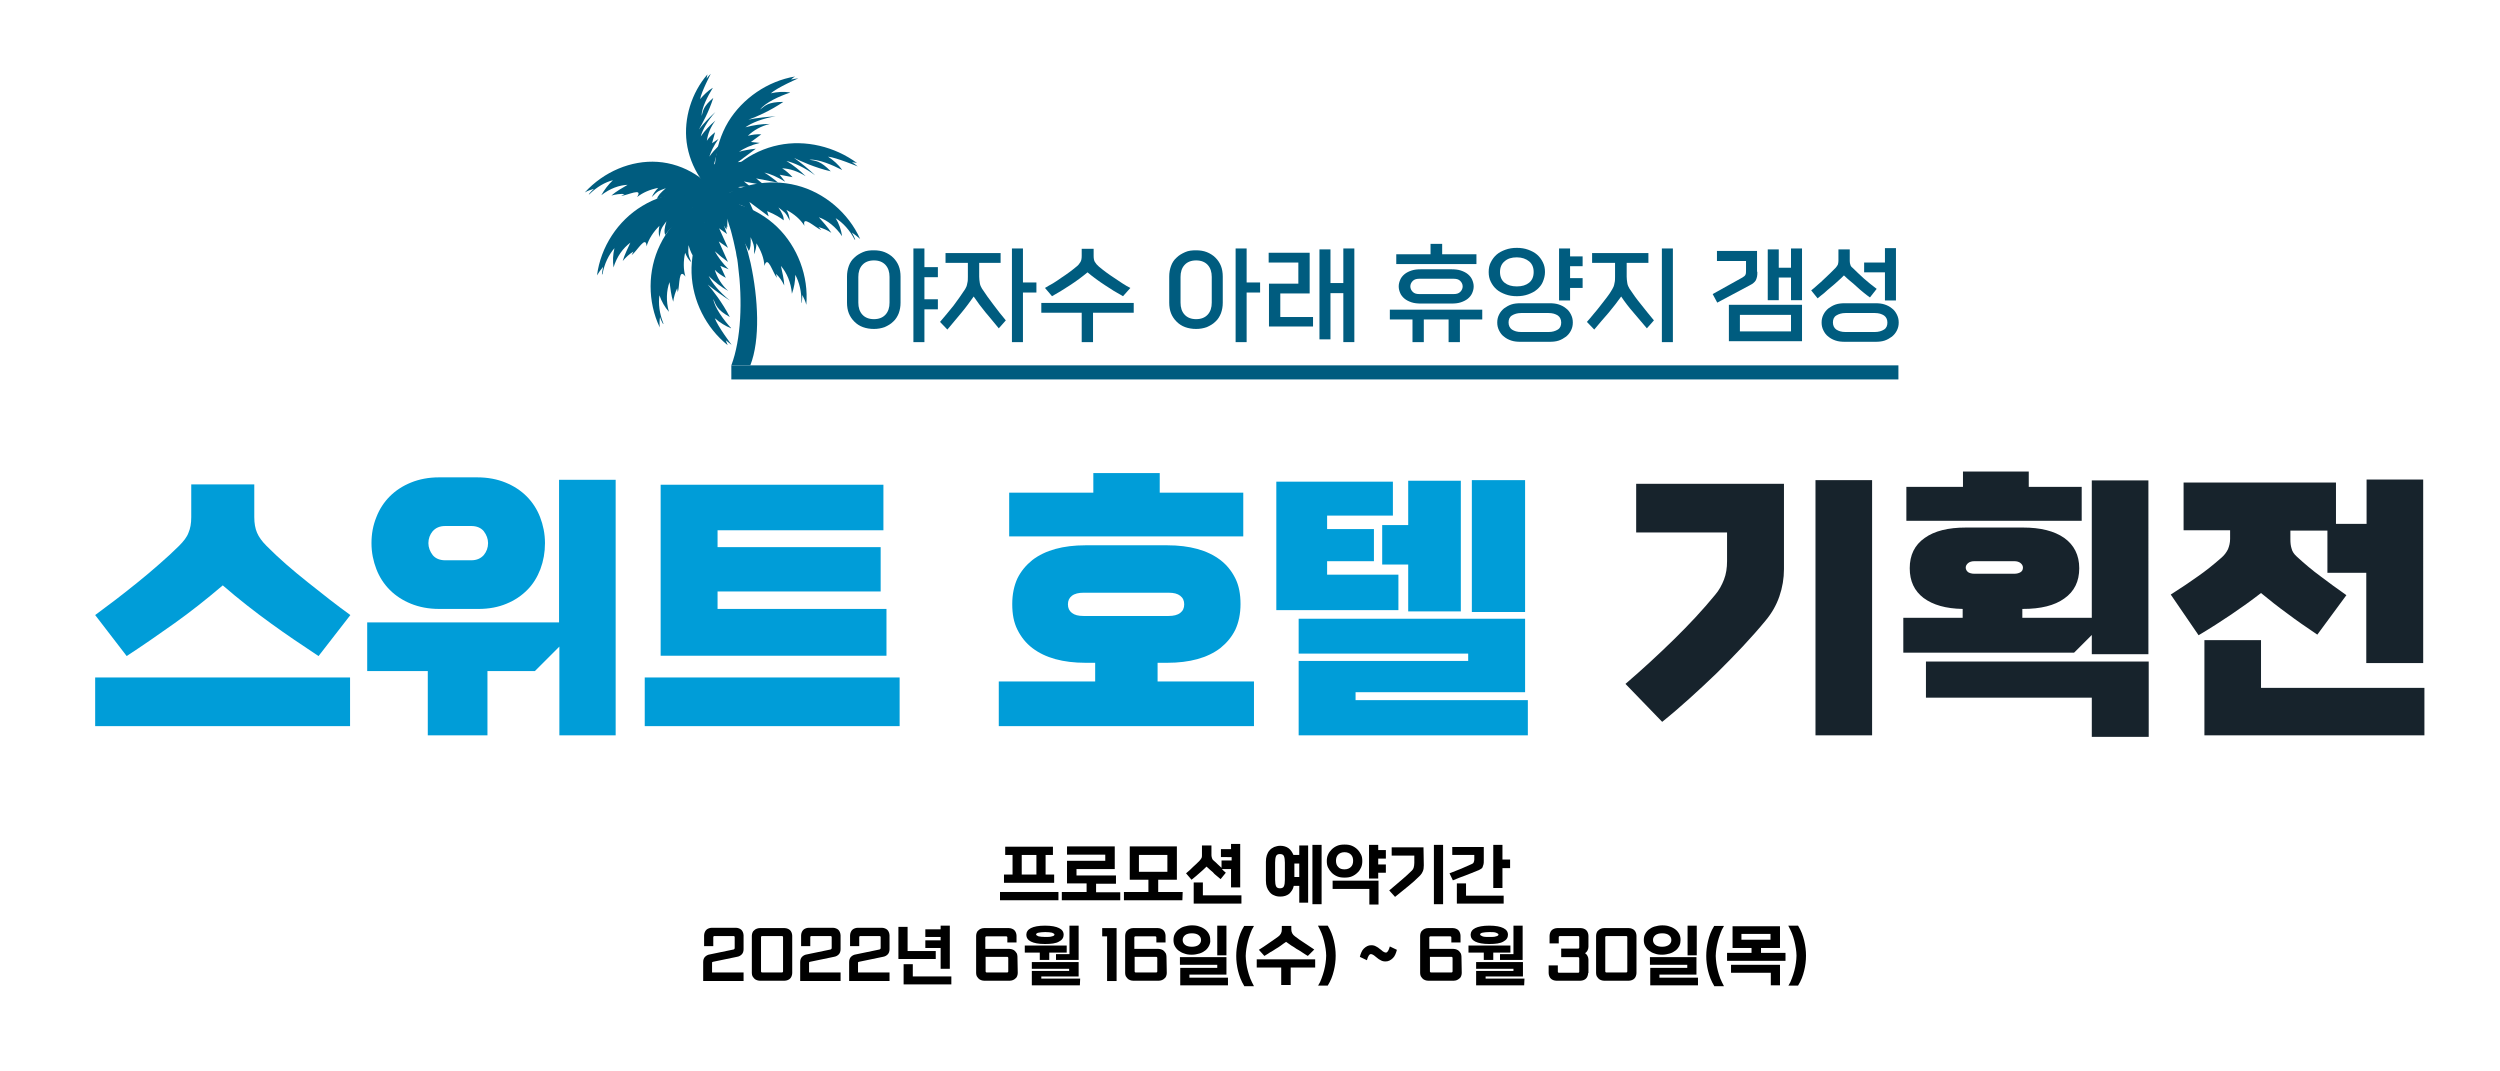 <?xml version="1.0" encoding="utf-8" standalone="no"?><svg xmlns="http://www.w3.org/2000/svg" xmlns:xlink="http://www.w3.org/1999/xlink" id="레이어_1" style="" version="1.1" viewBox="0 0 817 350" x="0px" xml:space="preserve" y="0px">
<style type="text/css">
	.st0{fill:#005C7F;}
	.st1{fill:#009DD8;}
	.st2{fill:#17232C;}
</style>
<g>
	<path d="M345.9,294.2h-19.1v-2.7h19.1V294.2z M344.6,288.5h-16.5v-2.7h2.8v-6.4h-2.4v-2.7h15.6v2.7h-2.4v6.4h2.8v2.7H344.6z    M338.7,285.8v-6.4h-4.8v6.4H338.7z"/>
	<path d="M366.1,294.2H347v-2.7h8.1v-2.8h-6.4v-7.4h12.5v-2h-12.5v-2.7h15.6v7.4h-12.5v2.1h12.9v2.7h-6.5v2.8h7.9V294.2z"/>
	<path d="M386.4,294.2h-19.1v-2.7h8v-4h-6.1v-10.9h15.4v10.9h-6.1v4h8L386.4,294.2L386.4,294.2z M381.5,284.9v-5.5h-9.3v5.5H381.5z"/>
	<path d="M405.3,290h-3v-6h-3c0.2,0.2,0.4,0.4,0.6,0.6s0.5,0.4,0.7,0.6l-1.7,2.1c-0.4-0.4-0.9-0.7-1.2-1s-0.8-0.6-1.1-1   s-0.7-0.6-1.1-1s-0.8-0.7-1.2-1.1c-0.8,0.8-1.6,1.5-2.4,2.2s-1.6,1.4-2.5,2.1l-1.8-2.1c0.9-0.7,1.6-1.4,2.3-2.1   c0.7-0.6,1.4-1.3,2.1-2c0.2-0.2,0.4-0.5,0.6-0.8s0.2-0.7,0.2-1v-3.2h3.1v3.2c0,0.3,0.1,0.7,0.2,1s0.3,0.6,0.6,0.8   c0.5,0.4,0.9,0.8,1.3,1.2c0.4,0.4,0.8,0.7,1.2,1.1v-2.4h3.3v-1.1H399v-2.6h3.3v-1.7h3V290z M405.7,295.3h-15.6v-6.9h3v4.2h12.6   V295.3z"/>
	<path d="M427.5,295h-2.9v-5.5h-1.8c-0.2,1.1-0.8,1.9-1.5,2.6c-0.8,0.6-1.7,0.9-2.9,0.9c-0.7,0-1.4-0.1-2-0.4   c-0.6-0.2-1.1-0.6-1.5-1.1s-0.7-1-0.9-1.6c-0.2-0.6-0.3-1.3-0.3-2.1v-6.2c0-0.8,0.1-1.5,0.3-2.1c0.2-0.6,0.5-1.2,0.9-1.6   c0.4-0.5,0.9-0.8,1.5-1.1c0.6-0.2,1.2-0.4,2-0.4c1.1,0,2,0.3,2.7,0.8s1.2,1.3,1.6,2.2h1.9v-3.1h2.9L427.5,295L427.5,295z    M416.7,287.5c0,0.9,0.1,1.6,0.3,2.1c0.2,0.5,0.7,0.7,1.3,0.7s1.1-0.2,1.3-0.7c0.2-0.5,0.3-1.2,0.3-2.1v-5.6c0-0.9-0.1-1.6-0.3-2.1   c-0.2-0.5-0.7-0.7-1.3-0.7s-1.1,0.2-1.3,0.7c-0.2,0.5-0.3,1.2-0.3,2.1V287.5z M424.6,286.6v-4.4H423v4.4H424.6z M431.9,295.5h-3   v-19.4h3V295.5z"/>
	<path d="M444.8,283.5c-0.3,0.6-0.6,1.2-1.2,1.7c-0.5,0.5-1.1,0.9-1.8,1.2c-0.7,0.3-1.5,0.4-2.4,0.4s-1.7-0.1-2.4-0.4   s-1.3-0.7-1.8-1.2s-0.9-1.1-1.2-1.7s-0.4-1.3-0.4-2.1s0.1-1.4,0.4-2.1s0.7-1.2,1.2-1.7s1.1-0.9,1.8-1.2s1.5-0.4,2.4-0.4   s1.7,0.1,2.4,0.4c0.7,0.3,1.3,0.7,1.8,1.2s0.9,1.1,1.2,1.7s0.4,1.3,0.4,2.1S445.1,282.8,444.8,283.5z M450.5,295.6h-3v-5.1h-12   v-2.7h15V295.6z M439.4,284.1c0.9,0,1.6-0.3,2.1-0.8s0.7-1.2,0.7-2s-0.2-1.5-0.7-2s-1.2-0.8-2.1-0.8s-1.6,0.3-2.1,0.8   s-0.7,1.2-0.7,2s0.2,1.5,0.7,2C437.8,283.9,438.5,284.1,439.4,284.1z M452.9,285.2h-2.5v1.9h-3v-11h3v1.7h2.5v2.8h-2.5v1.9h2.5   V285.2z"/>
	<path d="M465.3,282.8c0,0.8-0.1,1.4-0.3,1.9c-0.2,0.5-0.5,1-0.9,1.4c-1.3,1.3-2.6,2.5-4,3.6s-2.8,2.3-4.2,3.4L454,291   c1.4-1.2,2.7-2.3,4-3.4s2.4-2.1,3.4-3.1c0.3-0.3,0.5-0.6,0.6-1s0.2-0.9,0.2-1.5v-2.4h-7.4v-2.7h10.4L465.3,282.8L465.3,282.8z    M471.6,295.5h-3v-19.4h3V295.5z"/>
	<path d="M484.9,281.3c0,0.5,0,0.9-0.1,1.2c-0.1,0.3-0.2,0.6-0.3,0.9s-0.4,0.5-0.6,0.6s-0.6,0.4-1,0.5c-1.3,0.5-2.6,1.1-4,1.6   s-2.7,1-4.1,1.6l-1.1-2.3c1.3-0.5,2.6-1,3.8-1.5c1.2-0.5,2.3-1,3.4-1.5c0.3-0.1,0.6-0.3,0.7-0.6s0.2-0.5,0.2-0.9v-1.5h-7.2v-2.6   h10.3L484.9,281.3L484.9,281.3z M491.4,295.3h-15.3v-6.6h3v4h12.3V295.3z M491,290.2h-3v-14.1h3v4.8h2.5v2.8H491V290.2z"/>
	<path d="M243.1,320.6h-13.3v-6.2c0-0.7,0.2-1.3,0.6-1.7s0.9-0.7,1.6-0.8l7.7-1.6c0.1,0,0.2-0.1,0.3-0.2s0.1-0.2,0.1-0.3v-3.5   c0-0.1,0-0.2-0.1-0.3c-0.1-0.1-0.2-0.1-0.3-0.1h-6.2c-0.1,0-0.2,0-0.3,0.1s-0.1,0.2-0.1,0.3v2.9h-3v-3.5c0-0.4,0.1-0.7,0.2-1   c0.1-0.3,0.3-0.6,0.5-0.8s0.5-0.4,0.8-0.5s0.6-0.2,1-0.2h7.9c0.4,0,0.7,0.1,1,0.2s0.6,0.3,0.8,0.5s0.4,0.5,0.5,0.8s0.2,0.6,0.2,1   v4.5c0,0.7-0.2,1.3-0.6,1.7s-0.9,0.7-1.6,0.8l-7.7,1.6c-0.1,0-0.2,0.1-0.3,0.1s-0.1,0.1-0.1,0.3v3.1H243v2.8H243.1z"/>
	<path d="M258.9,318c0,0.4-0.1,0.7-0.2,1s-0.3,0.6-0.5,0.8c-0.2,0.2-0.5,0.4-0.8,0.5s-0.6,0.2-1,0.2h-8.1c-0.4,0-0.7-0.1-1-0.2   s-0.6-0.3-0.8-0.5s-0.4-0.5-0.6-0.8c-0.1-0.3-0.2-0.6-0.2-1v-12.2c0-0.4,0.1-0.7,0.2-1c0.1-0.3,0.3-0.6,0.6-0.8   c0.2-0.2,0.5-0.4,0.8-0.5s0.6-0.2,1-0.2h8.1c0.4,0,0.7,0.1,1,0.2s0.6,0.3,0.8,0.5c0.2,0.2,0.4,0.5,0.5,0.8s0.2,0.6,0.2,1V318z    M255.5,317.8c0.1,0,0.2,0,0.3-0.1s0.1-0.2,0.1-0.3v-11.1c0-0.1,0-0.2-0.1-0.3c-0.1-0.1-0.2-0.1-0.3-0.1h-6.4c-0.1,0-0.2,0-0.3,0.1   s-0.1,0.2-0.1,0.3v11.1c0,0.1,0,0.2,0.1,0.3c0.1,0.1,0.2,0.1,0.3,0.1H255.5z"/>
	<path d="M274.8,320.6h-13.3v-6.2c0-0.7,0.2-1.3,0.6-1.7s0.9-0.7,1.6-0.8l7.7-1.6c0.1,0,0.2-0.1,0.3-0.2c0.1-0.1,0.1-0.2,0.1-0.3   v-3.5c0-0.1,0-0.2-0.1-0.3c-0.1-0.1-0.2-0.1-0.3-0.1h-6.2c-0.1,0-0.2,0-0.3,0.1c-0.1,0.1-0.1,0.2-0.1,0.3v2.9h-3v-3.5   c0-0.4,0.1-0.7,0.2-1s0.3-0.6,0.5-0.8s0.5-0.4,0.8-0.5s0.6-0.2,1-0.2h7.9c0.4,0,0.7,0.1,1,0.2s0.6,0.3,0.8,0.5   c0.2,0.2,0.4,0.5,0.5,0.8s0.2,0.6,0.2,1v4.5c0,0.7-0.2,1.3-0.6,1.7s-0.9,0.7-1.6,0.8l-7.7,1.6c-0.1,0-0.2,0.1-0.3,0.1   s-0.1,0.1-0.1,0.3v3.1h10.3v2.8H274.8z"/>
	<path d="M290.8,320.6h-13.3v-6.2c0-0.7,0.2-1.3,0.6-1.7s0.9-0.7,1.6-0.8l7.7-1.6c0.1,0,0.2-0.1,0.3-0.2c0.1-0.1,0.1-0.2,0.1-0.3   v-3.5c0-0.1,0-0.2-0.1-0.3c-0.1-0.1-0.2-0.1-0.3-0.1h-6.2c-0.1,0-0.2,0-0.3,0.1c-0.1,0.1-0.1,0.2-0.1,0.3v2.9h-3v-3.5   c0-0.4,0.1-0.7,0.2-1s0.3-0.6,0.5-0.8s0.5-0.4,0.8-0.5s0.6-0.2,1-0.2h7.9c0.4,0,0.7,0.1,1,0.2s0.6,0.3,0.8,0.5   c0.2,0.2,0.4,0.5,0.5,0.8s0.2,0.6,0.2,1v4.5c0,0.7-0.2,1.3-0.6,1.7s-0.9,0.7-1.6,0.8l-7.7,1.6c-0.1,0-0.2,0.1-0.3,0.1   s-0.1,0.1-0.1,0.3v3.1h10.3v2.8H290.8z"/>
	<path d="M305.8,313.4h-12.2v-10.5h3v7.9h9.2V313.4z M310.9,321.7h-15.6v-6.6h3v4h12.6V321.7z M310.4,316.6h-3v-6.8h-5v-2.5h5v-1.1   h-5v-2.5h5v-1.2h3V316.6z"/>
	<path d="M332.6,318c0,0.4-0.1,0.7-0.2,1s-0.3,0.6-0.6,0.8c-0.2,0.2-0.5,0.4-0.8,0.5s-0.6,0.2-1,0.2h-8.4c-0.4,0-0.7-0.1-1-0.2   s-0.6-0.3-0.8-0.5c-0.2-0.2-0.4-0.5-0.6-0.8c-0.1-0.3-0.2-0.6-0.2-1v-12.2c0-0.4,0.1-0.7,0.2-1s0.3-0.6,0.6-0.8   c0.2-0.2,0.5-0.4,0.8-0.5s0.6-0.2,1-0.2h8.1c0.4,0,0.7,0.1,1,0.2s0.6,0.3,0.8,0.5c0.2,0.2,0.4,0.5,0.5,0.8s0.2,0.6,0.2,1v2.2h-3   v-1.6c0-0.1,0-0.2-0.1-0.3c-0.1-0.1-0.2-0.1-0.3-0.1h-6.4c-0.1,0-0.2,0-0.3,0.1s-0.1,0.2-0.1,0.3v3.7h7.9c0.4,0,0.7,0.1,1,0.2   s0.6,0.3,0.8,0.5c0.2,0.2,0.4,0.5,0.6,0.8c0.1,0.3,0.2,0.6,0.2,1L332.6,318L332.6,318z M329.1,317.8c0.1,0,0.2,0,0.3-0.1   c0.1-0.1,0.1-0.2,0.1-0.3v-4.3c0-0.1,0-0.2-0.1-0.3c-0.1-0.1-0.2-0.1-0.3-0.1h-7v4.7c0,0.1,0,0.2,0.1,0.3c0.1,0.1,0.2,0.1,0.3,0.1   L329.1,317.8L329.1,317.8z"/>
	<path d="M348.5,311.3h-5.6v2.4h-3.1v-2.4h-4.9V309h13.7v2.3H348.5z M347.6,305.5c0,0.9-0.5,1.7-1.5,2.2c-1,0.6-2.5,0.8-4.6,0.8   s-3.6-0.3-4.6-0.8s-1.5-1.3-1.5-2.2c0-0.9,0.5-1.7,1.5-2.2s2.5-0.8,4.6-0.8s3.6,0.3,4.6,0.8S347.6,304.5,347.6,305.5z M352.9,322   h-15.7v-4.7h12.2v-0.7h-12.2v-2.2h15.3v4.7h-12.2v0.7H353L352.9,322L352.9,322z M343.8,306c0.5-0.1,0.8-0.3,0.8-0.6   c0-0.2-0.3-0.4-0.8-0.6c-0.5-0.1-1.3-0.2-2.2-0.2c-0.9,0-1.7,0.1-2.2,0.2s-0.8,0.3-0.8,0.6c0,0.2,0.3,0.4,0.8,0.6   c0.5,0.1,1.3,0.2,2.2,0.2S343.2,306.2,343.8,306z M352.5,313.7h-7.4v-1.9h4.4v-9.3h3V313.7z"/>
	<path d="M364.8,320.6h-3V306h-1.6v-2.7h4.7v17.3H364.8z"/>
	<path d="M381.3,318c0,0.4-0.1,0.7-0.2,1s-0.3,0.6-0.6,0.8c-0.2,0.2-0.5,0.4-0.8,0.5s-0.6,0.2-1,0.2h-8.4c-0.4,0-0.7-0.1-1-0.2   s-0.6-0.3-0.8-0.5c-0.2-0.2-0.4-0.5-0.6-0.8c-0.1-0.3-0.2-0.6-0.2-1v-12.2c0-0.4,0.1-0.7,0.2-1s0.3-0.6,0.6-0.8   c0.2-0.2,0.5-0.4,0.8-0.5s0.6-0.2,1-0.2h8.1c0.4,0,0.7,0.1,1,0.2s0.6,0.3,0.8,0.5c0.2,0.2,0.4,0.5,0.5,0.8s0.2,0.6,0.2,1v2.2h-3   v-1.6c0-0.1,0-0.2-0.1-0.3c-0.1-0.1-0.2-0.1-0.3-0.1h-6.4c-0.1,0-0.2,0-0.3,0.1s-0.1,0.2-0.1,0.3v3.7h7.9c0.4,0,0.7,0.1,1,0.2   s0.6,0.3,0.8,0.5c0.2,0.2,0.4,0.5,0.6,0.8c0.1,0.3,0.2,0.6,0.2,1L381.3,318L381.3,318z M377.8,317.8c0.1,0,0.2,0,0.3-0.1   c0.1-0.1,0.1-0.2,0.1-0.3v-4.3c0-0.1,0-0.2-0.1-0.3c-0.1-0.1-0.2-0.1-0.3-0.1h-7v4.7c0,0.1,0,0.2,0.1,0.3c0.1,0.1,0.2,0.1,0.3,0.1   L377.8,317.8L377.8,317.8z"/>
	<path d="M395.1,309.1c-0.3,0.6-0.7,1.1-1.2,1.5s-1.2,0.8-1.9,1c-0.7,0.2-1.6,0.4-2.5,0.4s-1.8-0.1-2.5-0.4c-0.7-0.2-1.4-0.6-1.9-1   s-0.9-0.9-1.2-1.5c-0.3-0.6-0.4-1.2-0.4-1.9c0-0.7,0.1-1.3,0.4-1.9s0.7-1.1,1.2-1.5s1.2-0.8,1.9-1s1.6-0.4,2.5-0.4s1.8,0.1,2.5,0.4   c0.7,0.2,1.4,0.6,1.9,1s0.9,0.9,1.2,1.5c0.3,0.6,0.4,1.2,0.4,1.9C395.6,307.8,395.4,308.5,395.1,309.1z M401.3,322h-15.6v-5.7h12.1   v-1h-12.2v-2.5h15.2v5.7h-12.1v1h12.6V322z M391.7,308.8c0.5-0.4,0.8-0.9,0.8-1.6s-0.3-1.2-0.8-1.6s-1.3-0.6-2.2-0.6   s-1.7,0.2-2.2,0.6s-0.8,0.9-0.8,1.6s0.3,1.2,0.8,1.6s1.3,0.6,2.2,0.6S391.2,309.2,391.7,308.8z M400.8,312.2h-3v-9.7h3V312.2z"/>
	<path d="M406.6,322.2c-1-1.6-1.6-3.3-2-4.9c-0.4-1.7-0.6-3.3-0.6-4.9s0.2-3.2,0.6-4.9c0.4-1.7,1-3.3,2-4.9h3.2   c-0.5,0.8-0.9,1.6-1.2,2.5c-0.3,0.8-0.6,1.7-0.8,2.5c-0.2,0.8-0.4,1.7-0.5,2.5s-0.2,1.6-0.2,2.3s0.1,1.5,0.2,2.4s0.3,1.7,0.5,2.5   s0.5,1.7,0.8,2.5s0.8,1.7,1.2,2.5h-3.2V322.2z"/>
	<path d="M429.8,316.2h-8v5.7h-3.1v-5.7h-8v-2.7h19.1V316.2z M427.4,312.4c-0.7-0.4-1.3-0.8-1.9-1.2c-0.6-0.4-1.2-0.8-1.8-1.1   c-0.6-0.4-1.1-0.8-1.7-1.1c-0.6-0.4-1.1-0.8-1.7-1.2c-0.6,0.4-1.2,0.8-1.7,1.2c-0.6,0.4-1.1,0.8-1.7,1.1c-0.6,0.4-1.2,0.8-1.8,1.1   c-0.6,0.4-1.2,0.8-1.9,1.2l-1.8-2c1.1-0.7,2.2-1.4,3.3-2.2c1.1-0.7,2.1-1.5,3-2.1c0.4-0.3,0.7-0.6,0.9-1c0.2-0.4,0.3-0.8,0.3-1.3   v-1.2h3.1v1.1c0,0.5,0.1,0.9,0.3,1.3c0.2,0.4,0.5,0.7,0.9,1c0.9,0.7,1.9,1.4,3,2.1s2.2,1.5,3.3,2.2L427.4,312.4z"/>
	<path d="M430.7,322.2c0.5-0.8,0.9-1.6,1.2-2.5c0.3-0.8,0.6-1.7,0.8-2.5c0.2-0.8,0.4-1.7,0.5-2.5s0.2-1.6,0.2-2.4s-0.1-1.5-0.2-2.3   s-0.3-1.6-0.5-2.5s-0.5-1.7-0.8-2.5s-0.8-1.7-1.2-2.5h3.2c1,1.6,1.6,3.2,2,4.9c0.4,1.7,0.6,3.3,0.6,4.9s-0.2,3.3-0.6,4.9   c-0.4,1.7-1,3.3-2,4.9h-3.2V322.2z"/>
	<path d="M456.5,310.4c-0.1,0.5-0.3,1-0.5,1.5s-0.5,0.9-0.8,1.2c-0.3,0.3-0.7,0.6-1.1,0.8s-0.8,0.3-1.3,0.3c-0.6,0-1.1-0.1-1.6-0.4   c-0.4-0.2-0.9-0.5-1.2-0.8s-0.7-0.5-1-0.8c-0.3-0.2-0.7-0.4-1-0.4s-0.5,0.2-0.7,0.5s-0.4,0.8-0.6,1.5l-2.3-1.1   c0.1-0.5,0.3-1,0.5-1.5s0.5-0.9,0.8-1.2c0.3-0.3,0.7-0.6,1.1-0.8s0.8-0.3,1.3-0.3c0.6,0,1.1,0.1,1.6,0.4c0.4,0.2,0.9,0.5,1.2,0.8   c0.4,0.3,0.7,0.5,1,0.8c0.3,0.2,0.7,0.4,1,0.4s0.5-0.2,0.7-0.5s0.4-0.8,0.6-1.5L456.5,310.4z"/>
	<path d="M477.7,318c0,0.4-0.1,0.7-0.2,1s-0.3,0.6-0.6,0.8s-0.5,0.4-0.8,0.5s-0.6,0.2-1,0.2h-8.4c-0.4,0-0.7-0.1-1-0.2   s-0.6-0.3-0.8-0.5c-0.2-0.2-0.4-0.5-0.6-0.8c-0.1-0.3-0.2-0.6-0.2-1v-12.2c0-0.4,0.1-0.7,0.2-1s0.3-0.6,0.6-0.8   c0.2-0.2,0.5-0.4,0.8-0.5s0.6-0.2,1-0.2h8.1c0.4,0,0.7,0.1,1,0.2s0.6,0.3,0.8,0.5s0.4,0.5,0.5,0.8s0.2,0.6,0.2,1v2.2h-3v-1.6   c0-0.1,0-0.2-0.1-0.3c-0.1-0.1-0.2-0.1-0.3-0.1h-6.4c-0.1,0-0.2,0-0.3,0.1s-0.1,0.2-0.1,0.3v3.7h7.9c0.4,0,0.7,0.1,1,0.2   s0.6,0.3,0.8,0.5s0.4,0.5,0.6,0.8c0.1,0.3,0.2,0.6,0.2,1L477.7,318L477.7,318z M474.3,317.8c0.1,0,0.2,0,0.3-0.1   c0.1-0.1,0.1-0.2,0.1-0.3v-4.3c0-0.1,0-0.2-0.1-0.3c-0.1-0.1-0.2-0.1-0.3-0.1h-7v4.7c0,0.1,0,0.2,0.1,0.3c0.1,0.1,0.2,0.1,0.3,0.1   L474.3,317.8L474.3,317.8z"/>
	<path d="M493.6,311.3H488v2.4h-3.1v-2.4h-5V309h13.7V311.3z M492.8,305.5c0,0.9-0.5,1.7-1.5,2.2c-1,0.6-2.5,0.8-4.6,0.8   s-3.6-0.3-4.6-0.8s-1.5-1.3-1.5-2.2c0-0.9,0.5-1.7,1.5-2.2s2.5-0.8,4.6-0.8s3.6,0.3,4.6,0.8S492.8,304.5,492.8,305.5z M498.1,322   h-15.7v-4.7h12.2v-0.7h-12.2v-2.2h15.3v4.7h-12.2v0.7h12.7L498.1,322L498.1,322z M488.9,306c0.5-0.1,0.8-0.3,0.8-0.6   c0-0.2-0.3-0.4-0.8-0.6s-1.3-0.2-2.2-0.2c-0.9,0-1.7,0.1-2.2,0.2s-0.8,0.3-0.8,0.6c0,0.2,0.3,0.4,0.8,0.6s1.3,0.2,2.2,0.2   C487.7,306.2,488.4,306.2,488.9,306z M497.6,313.7h-7.4v-1.9h4.4v-9.3h3V313.7z"/>
	<path d="M519,318c0,0.4-0.1,0.7-0.2,1c-0.1,0.3-0.3,0.6-0.5,0.8s-0.5,0.4-0.8,0.5s-0.6,0.2-1,0.2h-7.9c-0.4,0-0.7-0.1-1-0.2   s-0.6-0.3-0.8-0.5s-0.4-0.5-0.5-0.8s-0.2-0.6-0.2-1v-2.5h3v2c0,0.1,0,0.2,0.1,0.3c0.1,0.1,0.2,0.1,0.3,0.1h6.2c0.1,0,0.2,0,0.3-0.1   s0.1-0.2,0.1-0.3v-4.3c0-0.1,0-0.2-0.1-0.3c-0.1-0.1-0.2-0.1-0.3-0.1h-5.5V310h5.5c0.1,0,0.2,0,0.3-0.1s0.1-0.2,0.1-0.3v-3.3   c0-0.1,0-0.2-0.1-0.3s-0.2-0.1-0.3-0.1h-5.9c-0.1,0-0.2,0-0.3,0.1c-0.1,0.1-0.1,0.2-0.1,0.3v2h-3v-2.5c0-0.4,0.1-0.7,0.2-1   s0.3-0.6,0.5-0.8s0.5-0.4,0.8-0.5s0.6-0.2,1-0.2h7.7c0.4,0,0.7,0.1,1,0.2s0.6,0.3,0.8,0.5s0.4,0.5,0.5,0.8s0.2,0.6,0.2,1v3.6   c0,0.4-0.1,0.8-0.3,1.2c-0.2,0.4-0.4,0.6-0.8,0.9c0.3,0.2,0.6,0.5,0.8,0.9s0.3,0.8,0.3,1.2v4.4H519z"/>
	<path d="M534.8,318c0,0.4-0.1,0.7-0.2,1c-0.1,0.3-0.3,0.6-0.5,0.8c-0.2,0.2-0.5,0.4-0.8,0.5s-0.6,0.2-1,0.2h-8.1   c-0.4,0-0.7-0.1-1-0.2s-0.6-0.3-0.8-0.5s-0.4-0.5-0.6-0.8c-0.1-0.3-0.2-0.6-0.2-1v-12.2c0-0.4,0.1-0.7,0.2-1   c0.1-0.3,0.3-0.6,0.6-0.8c0.2-0.2,0.5-0.4,0.8-0.5s0.6-0.2,1-0.2h8.1c0.4,0,0.7,0.1,1,0.2s0.6,0.3,0.8,0.5s0.4,0.5,0.5,0.8   s0.2,0.6,0.2,1V318z M531.4,317.8c0.1,0,0.2,0,0.3-0.1s0.1-0.2,0.1-0.3v-11.1c0-0.1,0-0.2-0.1-0.3c-0.1-0.1-0.2-0.1-0.3-0.1H525   c-0.1,0-0.2,0-0.3,0.1s-0.1,0.2-0.1,0.3v11.1c0,0.1,0,0.2,0.1,0.3c0.1,0.1,0.2,0.1,0.3,0.1H531.4z"/>
	<path d="M548.8,309.1c-0.3,0.6-0.7,1.1-1.2,1.5s-1.2,0.8-1.9,1s-1.6,0.4-2.5,0.4s-1.8-0.1-2.5-0.4c-0.7-0.2-1.4-0.6-1.9-1   s-0.9-0.9-1.2-1.5s-0.4-1.2-0.4-1.9c0-0.7,0.1-1.3,0.4-1.9s0.7-1.1,1.2-1.5s1.2-0.8,1.9-1s1.6-0.4,2.5-0.4s1.8,0.1,2.5,0.4   c0.7,0.2,1.4,0.6,1.9,1s0.9,0.9,1.2,1.5s0.4,1.2,0.4,1.9C549.2,307.8,549.1,308.5,548.8,309.1z M554.9,322h-15.6v-5.7h12.1v-1   h-12.2v-2.5h15.2v5.7h-12.1v1h12.6V322z M545.4,308.8c0.5-0.4,0.8-0.9,0.8-1.6s-0.3-1.2-0.8-1.6s-1.3-0.6-2.2-0.6s-1.7,0.2-2.2,0.6   s-0.8,0.9-0.8,1.6s0.3,1.2,0.8,1.6s1.3,0.6,2.2,0.6C544.1,309.4,544.8,309.2,545.4,308.8z M554.5,312.2h-3v-9.7h3V312.2z"/>
	<path d="M560.2,322.2c-1-1.6-1.6-3.3-2-4.9c-0.4-1.7-0.6-3.3-0.6-4.9s0.2-3.2,0.6-4.9c0.4-1.7,1-3.3,2-4.9h3.2   c-0.5,0.8-0.9,1.6-1.2,2.5c-0.3,0.8-0.6,1.7-0.8,2.5s-0.4,1.7-0.5,2.5s-0.2,1.6-0.2,2.3s0.1,1.5,0.2,2.4c0.1,0.8,0.3,1.7,0.5,2.5   s0.5,1.7,0.8,2.5s0.8,1.7,1.2,2.5h-3.2V322.2z"/>
	<path d="M583.5,314h-19.1v-2.6h8v-1.6h-6.2v-7.1h15.5v7.1h-6.2v1.6h8V314z M581.7,322h-3v-4.1h-13v-2.6h16V322z M578.6,307.1v-1.9   h-9.5v1.9H578.6z"/>
	<path d="M584.4,322.2c0.5-0.8,0.9-1.6,1.2-2.5c0.3-0.8,0.6-1.7,0.8-2.5s0.4-1.7,0.5-2.5s0.2-1.6,0.2-2.4s-0.1-1.5-0.2-2.3   c-0.1-0.8-0.3-1.6-0.5-2.5s-0.5-1.7-0.8-2.5s-0.8-1.7-1.2-2.5h3.2c1,1.6,1.6,3.2,2,4.9c0.4,1.7,0.6,3.3,0.6,4.9s-0.2,3.3-0.6,4.9   c-0.4,1.7-1,3.3-2,4.9h-3.2V322.2z"/>
</g>
<g>
	<path class="st0" d="M294.3,98.9c0,1.3-0.2,2.4-0.6,3.5c-0.4,1-1,2-1.8,2.7c-0.8,0.8-1.7,1.3-2.8,1.8c-1.1,0.4-2.3,0.6-3.5,0.6   c-1.3,0-2.5-0.2-3.6-0.6c-1.1-0.4-2-1-2.8-1.8c-0.8-0.8-1.4-1.7-1.8-2.7s-0.6-2.2-0.6-3.5v-8.5c0-1.3,0.2-2.4,0.6-3.5   c0.4-1.1,1-2,1.8-2.7c0.8-0.8,1.7-1.3,2.8-1.8s2.3-0.6,3.6-0.6c1.3,0,2.5,0.2,3.5,0.6s2,1,2.8,1.8c0.8,0.8,1.4,1.7,1.8,2.7   c0.4,1,0.6,2.2,0.6,3.5V98.9z M290.7,90.5c0-1.6-0.4-2.9-1.3-3.9c-0.9-1-2.2-1.5-3.8-1.5c-1.6,0-2.9,0.5-3.8,1.5   c-0.9,1-1.3,2.3-1.3,3.9v8.4c0,1.6,0.4,2.9,1.3,3.9c0.9,1,2.2,1.5,3.8,1.5c1.6,0,2.9-0.5,3.8-1.5c0.9-1,1.3-2.3,1.3-3.9V90.5z    M302.1,111.8h-3.6V81.2h3.6v6.1h4.4v3.3h-4.4v7.2h4.4v3.3h-4.4V111.8z"/>
	<path class="st0" d="M326.4,107.3c-1.6-1.9-3-3.7-4.4-5.3c-1.3-1.6-2.6-3.3-3.8-5.1c-1.2,1.7-2.5,3.5-4,5.3c-1.5,1.8-3,3.6-4.6,5.5   l-2.4-2.5c1.5-1.7,2.9-3.5,4.4-5.3c1.4-1.9,2.7-3.7,3.8-5.4c0.3-0.5,0.6-1.1,0.7-1.9c0.2-0.7,0.2-1.4,0.2-2.1v-4.6H309v-3.2h18v3.2   h-7v4.5c0,0.7,0.1,1.4,0.2,2.1c0.1,0.7,0.4,1.3,0.7,1.8c1.1,1.7,2.4,3.5,3.7,5.2c1.3,1.8,2.7,3.5,4.1,5.2L326.4,107.3z    M334.3,111.8h-3.6V81.2h3.6v11.1h4.4v3.3h-4.4V111.8z"/>
	<path class="st0" d="M370.4,102.2h-13.2v9.6h-3.7v-9.6h-13.2v-3.2h30.2V102.2z M367,96.8c-2-1.1-4-2.3-5.9-3.6   c-2-1.3-3.9-2.7-5.7-4.2c-1.8,1.5-3.7,2.9-5.7,4.2c-2,1.3-3.9,2.5-5.9,3.6l-2.3-2.7c0.8-0.5,1.7-1,2.6-1.5c0.9-0.6,1.8-1.1,2.7-1.8   c0.9-0.6,1.8-1.2,2.6-1.8c0.8-0.6,1.6-1.2,2.3-1.8c0.7-0.5,1.1-1.1,1.4-1.6s0.4-1.2,0.4-2v-2.3h3.9v2.3c0,0.8,0.1,1.5,0.4,2   c0.3,0.5,0.7,1,1.4,1.6c0.7,0.6,1.4,1.1,2.3,1.8c0.8,0.6,1.7,1.2,2.6,1.8c0.9,0.6,1.8,1.2,2.7,1.8c0.9,0.6,1.8,1.1,2.6,1.5   L367,96.8z"/>
	<path class="st0" d="M399.6,98.9c0,1.3-0.2,2.4-0.6,3.5c-0.4,1-1,2-1.8,2.7c-0.8,0.8-1.7,1.3-2.8,1.8c-1.1,0.4-2.3,0.6-3.5,0.6   c-1.3,0-2.5-0.2-3.6-0.6c-1.1-0.4-2-1-2.8-1.8c-0.8-0.8-1.4-1.7-1.8-2.7s-0.6-2.2-0.6-3.5v-8.5c0-1.3,0.2-2.4,0.6-3.5   c0.4-1.1,1-2,1.8-2.7c0.8-0.8,1.7-1.3,2.8-1.8s2.3-0.6,3.6-0.6c1.3,0,2.5,0.2,3.5,0.6s2,1,2.8,1.8c0.8,0.8,1.4,1.7,1.8,2.7   c0.4,1,0.6,2.2,0.6,3.5V98.9z M396,90.5c0-1.6-0.4-2.9-1.3-3.9c-0.9-1-2.2-1.5-3.8-1.5c-1.6,0-2.9,0.5-3.8,1.5   c-0.9,1-1.3,2.3-1.3,3.9v8.4c0,1.6,0.4,2.9,1.3,3.9c0.9,1,2.2,1.5,3.8,1.5c1.6,0,2.9-0.5,3.8-1.5c0.9-1,1.3-2.3,1.3-3.9V90.5z    M407.4,111.8h-3.6V81.2h3.6v11.1h4.4v3.3h-4.4V111.8z"/>
	<path class="st0" d="M429.1,106.7h-14.4v-14h9.6v-6.9h-9.7v-3.2H428v13.3h-9.6v7.7h10.7V106.7z M442.6,111.8H439v-16h-4.2v15.1   h-3.6V81.5h3.6v11h4.2V81.2h3.6V111.8z"/>
	<path class="st0" d="M477.1,111.8h-3.7v-7.4h-8.1v7.4h-3.7v-7.4h-7.4v-3.2h30.2v3.2h-7.3V111.8z M482.5,86.3h-26.2v-3.2h11.2v-3.4   h3.8v3.4h11.2V86.3z M464.4,99.2c-1.1,0-2.2-0.1-3.1-0.4c-0.9-0.3-1.7-0.7-2.3-1.2c-0.6-0.5-1.1-1.1-1.4-1.8   c-0.3-0.7-0.5-1.4-0.5-2.2c0-0.8,0.2-1.5,0.5-2.2c0.3-0.7,0.8-1.3,1.4-1.8c0.6-0.5,1.4-0.9,2.3-1.2c0.9-0.3,1.9-0.4,3.1-0.4h9.9   c1.1,0,2.2,0.1,3.1,0.4c0.9,0.3,1.7,0.7,2.3,1.2c0.6,0.5,1.1,1.1,1.4,1.8c0.3,0.7,0.5,1.4,0.5,2.2c0,0.8-0.2,1.5-0.5,2.2   c-0.3,0.7-0.8,1.3-1.4,1.8s-1.4,0.9-2.3,1.2c-0.9,0.3-1.9,0.4-3.1,0.4H464.4z M475.1,96.1c0.9,0,1.6-0.2,2.1-0.7   c0.5-0.5,0.8-1.1,0.8-1.8c0-0.7-0.3-1.3-0.8-1.8c-0.5-0.5-1.2-0.7-2.1-0.7h-11.3c-0.9,0-1.6,0.2-2.1,0.7c-0.5,0.5-0.8,1.1-0.8,1.8   c0,0.7,0.3,1.3,0.8,1.8s1.2,0.7,2.1,0.7H475.1z"/>
	<path class="st0" d="M504.2,92.1c-0.4,1-1.1,1.8-1.9,2.5c-0.8,0.7-1.8,1.2-2.9,1.6c-1.1,0.4-2.3,0.6-3.7,0.6s-2.6-0.2-3.7-0.6   s-2.1-0.9-2.9-1.6c-0.8-0.7-1.4-1.5-1.9-2.5c-0.5-1-0.7-2-0.7-3.2s0.2-2.3,0.7-3.2c0.5-1,1.1-1.8,1.9-2.5c0.8-0.7,1.8-1.2,2.9-1.6   s2.3-0.6,3.7-0.6s2.6,0.2,3.7,0.6c1.1,0.4,2.1,0.9,2.9,1.6c0.8,0.7,1.4,1.5,1.9,2.5c0.5,1,0.7,2,0.7,3.2S504.6,91.1,504.2,92.1z    M496.9,111.7c-1.1,0-2.1-0.1-3-0.4c-0.9-0.3-1.7-0.7-2.4-1.3c-0.7-0.5-1.2-1.2-1.6-2c-0.4-0.8-0.6-1.6-0.6-2.6   c0-1,0.2-1.8,0.6-2.6c0.4-0.8,0.9-1.4,1.6-2c0.7-0.5,1.5-1,2.4-1.3c0.9-0.3,1.9-0.4,3-0.4h9.5c1.1,0,2.1,0.1,3,0.4   c0.9,0.3,1.7,0.7,2.4,1.3c0.7,0.5,1.2,1.2,1.6,2c0.4,0.8,0.6,1.6,0.6,2.6c0,1-0.2,1.8-0.6,2.6c-0.4,0.8-0.9,1.4-1.6,2   c-0.7,0.5-1.5,1-2.4,1.3c-0.9,0.3-1.9,0.4-3,0.4H496.9z M499.7,92.4c1-0.8,1.5-2,1.5-3.5s-0.5-2.7-1.5-3.5c-1-0.8-2.3-1.3-4-1.3   c-1.7,0-3,0.4-4,1.3c-1,0.8-1.5,2-1.5,3.5s0.5,2.7,1.5,3.5c1,0.8,2.3,1.2,4,1.2C497.4,93.6,498.7,93.2,499.7,92.4z M506.1,108.5   c1.2,0,2.2-0.3,3-0.8c0.8-0.5,1.1-1.3,1.1-2.3c0-1-0.4-1.8-1.1-2.3c-0.8-0.5-1.7-0.8-3-0.8h-9c-1.2,0-2.2,0.3-3,0.8   c-0.8,0.5-1.1,1.3-1.1,2.3c0,1,0.4,1.8,1.1,2.3c0.8,0.5,1.7,0.8,3,0.8H506.1z M517.2,94.1h-4.1v4.1h-3.6v-17h3.6v2.6h4.1V87h-4.1   v3.9h4.1V94.1z"/>
	<path class="st0" d="M538.2,107.3c-1.6-1.9-3.1-3.7-4.5-5.3c-1.4-1.6-2.7-3.3-3.9-5.1c-1.2,1.7-2.6,3.5-4.1,5.3   c-1.6,1.8-3.1,3.6-4.7,5.5l-2.4-2.5c0.7-0.8,1.5-1.7,2.2-2.6c0.8-0.9,1.5-1.8,2.2-2.7c0.7-0.9,1.4-1.8,2.1-2.7s1.3-1.8,1.8-2.7   c0.3-0.5,0.6-1.1,0.7-1.9c0.2-0.7,0.2-1.4,0.2-2.1v-4.6h-7.5v-3.2h18.4v3.2h-7.1v4.5c0,0.7,0.1,1.4,0.2,2.1   c0.1,0.7,0.4,1.3,0.7,1.8c1.1,1.7,2.4,3.5,3.8,5.2c1.4,1.8,2.8,3.5,4.2,5.2L538.2,107.3z M546.7,111.8h-3.6V81.2h3.6V111.8z"/>
	<path class="st0" d="M574.3,88.8c0,0.6,0,1.1-0.1,1.6c-0.1,0.4-0.2,0.8-0.4,1.2c-0.2,0.3-0.4,0.6-0.8,0.9c-0.3,0.3-0.8,0.5-1.3,0.8   l-10.5,5.6l-1.5-2.8l9.7-5.4c0.5-0.3,0.9-0.6,1-0.9c0.2-0.3,0.2-0.9,0.2-1.6v-2.9h-9.5V82h13.1V88.8z M588.9,111.5H565V99.6h23.9   V111.5z M585.3,108.3v-5.4h-16.7v5.4H585.3z M588.9,98.1h-3.6v-7.4h-4v7.4h-3.6V81.5h3.6v6h4v-6.3h3.6V98.1z"/>
	<path class="st0" d="M611.1,97.2c-0.7-0.5-1.4-1-2.1-1.6c-0.7-0.6-1.5-1.2-2.2-1.9s-1.5-1.3-2.2-1.9c-0.7-0.6-1.4-1.2-2-1.8   c-0.6,0.6-1.2,1.2-1.9,1.8c-0.7,0.7-1.5,1.3-2.3,2c-0.8,0.7-1.6,1.3-2.3,2c-0.8,0.6-1.5,1.2-2.1,1.7l-2.1-2.6   c0.7-0.6,1.4-1.1,2.1-1.8c0.7-0.6,1.4-1.2,2.1-1.9s1.4-1.3,2-1.9c0.6-0.6,1.2-1.2,1.8-1.8c0.3-0.3,0.5-0.7,0.7-1   c0.1-0.3,0.2-0.8,0.2-1.2v-3.8h3.7v3.8c0,0.5,0.1,0.9,0.2,1.2c0.1,0.4,0.3,0.7,0.7,1c1.1,1.1,2.4,2.3,3.7,3.5   c1.4,1.2,2.7,2.3,4.2,3.4L611.1,97.2z M602.9,111.7c-1.1,0-2.1-0.1-3-0.4c-0.9-0.3-1.7-0.7-2.4-1.3c-0.7-0.5-1.2-1.2-1.6-2   c-0.4-0.8-0.6-1.6-0.6-2.6c0-1,0.2-1.8,0.6-2.6c0.4-0.8,0.9-1.4,1.6-2c0.7-0.5,1.5-1,2.4-1.3c0.9-0.3,1.9-0.4,3-0.4h10   c1.1,0,2.1,0.1,3,0.4s1.7,0.7,2.4,1.3c0.7,0.5,1.2,1.2,1.6,2c0.4,0.8,0.6,1.6,0.6,2.6c0,1-0.2,1.8-0.6,2.6c-0.4,0.8-0.9,1.4-1.6,2   c-0.7,0.5-1.5,1-2.4,1.3s-1.9,0.4-3,0.4H602.9z M612.7,108.5c1.2,0,2.2-0.3,3-0.8c0.8-0.5,1.1-1.3,1.1-2.3c0-1-0.4-1.8-1.1-2.3   c-0.8-0.5-1.7-0.8-3-0.8h-9.6c-1.2,0-2.2,0.3-3,0.8c-0.8,0.5-1.1,1.3-1.1,2.3c0,1,0.4,1.8,1.1,2.3c0.8,0.5,1.7,0.8,3,0.8H612.7z    M619.7,98.2H616V89h-6.8v-3.2h6.8v-4.7h3.6V98.2z"/>
</g>
<g>
	<path class="st1" d="M104.1,214.4c-5.3-3.5-10.5-7-15.6-10.7c-5.1-3.7-10.4-7.8-15.7-12.4c-5.4,4.6-10.6,8.7-15.8,12.4   c-5.2,3.7-10.4,7.3-15.6,10.7l-10.3-13.4c2.1-1.6,4.4-3.3,6.8-5.1s4.7-3.7,7.1-5.6c2.4-1.9,4.7-3.9,7-5.9c2.3-2,4.5-4,6.5-6   c1.5-1.5,2.6-2.9,3.1-4.3c0.6-1.4,0.9-3,0.9-5.1v-10.7h20.6V169c0,2,0.3,3.7,0.9,5.1c0.6,1.4,1.6,2.8,3.1,4.3c2,2,4.1,4,6.4,6   c2.3,2,4.7,4,7.1,5.9c2.4,1.9,4.8,3.8,7.1,5.6s4.6,3.5,6.8,5.1L104.1,214.4z M114.4,237.3H31.1v-15.9h83.3V237.3z"/>
	<path class="st1" d="M201.3,240.3h-18.5v-29l-8,8h-15.5v21h-19.5v-21H120v-15.9h62.7v-46.6h18.5V240.3z M143.5,199   c-3.4,0-6.5-0.6-9.2-1.7c-2.7-1.1-5-2.6-6.9-4.5c-1.9-1.9-3.4-4.2-4.4-6.8s-1.6-5.4-1.6-8.5c0-3,0.5-5.8,1.6-8.5   c1-2.6,2.5-4.9,4.4-6.8c1.9-1.9,4.2-3.4,6.9-4.5c2.7-1.1,5.8-1.7,9.2-1.7H156c3.4,0,6.5,0.6,9.2,1.7c2.7,1.1,5,2.6,6.9,4.5   c1.9,1.9,3.4,4.2,4.4,6.8c1,2.6,1.6,5.4,1.6,8.5c0,3-0.5,5.8-1.5,8.5c-1,2.6-2.4,4.9-4.3,6.8c-1.9,1.9-4.1,3.4-6.8,4.5   c-2.6,1.1-5.7,1.7-9.1,1.7H143.5z M154,183.1c1.8,0,3.1-0.6,4.1-1.7c0.9-1.1,1.4-2.4,1.4-3.9c0-1.4-0.5-2.7-1.4-3.9   c-0.9-1.1-2.3-1.7-4.1-1.7h-8.5c-1.8,0-3.1,0.6-4.1,1.7c-0.9,1.1-1.4,2.4-1.4,3.9c0,1.4,0.5,2.7,1.4,3.9c0.9,1.1,2.3,1.7,4.1,1.7   H154z"/>
	<path class="st1" d="M294,237.3h-83.3v-15.9H294V237.3z M289.6,214.3h-73.7v-55.9h72.8v14.9h-54.2v5.5h53.3v14.5h-53.3v5.7h55.2   V214.3z"/>
	<path class="st1" d="M409.7,237.3h-83.3v-14.6h31.5v-6.1h-3.2c-3.6,0-6.9-0.4-9.8-1.2c-2.9-0.8-5.4-2-7.5-3.6   c-2.1-1.6-3.7-3.6-4.9-6c-1.2-2.4-1.7-5.1-1.7-8.4c0-3.2,0.6-6,1.7-8.4c1.2-2.4,2.8-4.3,4.9-6c2.1-1.6,4.6-2.8,7.5-3.6   c2.9-0.8,6.2-1.2,9.8-1.2h26.8c3.6,0,6.9,0.4,9.8,1.2c2.9,0.8,5.4,2,7.5,3.6c2.1,1.6,3.7,3.6,4.9,6c1.2,2.4,1.7,5.2,1.7,8.4   c0,3.2-0.6,6-1.7,8.4c-1.2,2.4-2.8,4.3-4.9,6c-2.1,1.6-4.6,2.8-7.5,3.6c-2.9,0.8-6.2,1.2-9.8,1.2h-3.2v6.1h31.5V237.3z    M406.3,175.3h-76.5v-14.3h27.5v-6.4H379v6.4h27.3V175.3z M381.9,201.3c1.6,0,2.9-0.3,3.8-1c0.9-0.7,1.3-1.6,1.3-2.8   c0-1.2-0.4-2.1-1.3-2.8c-0.9-0.7-2.1-1-3.8-1h-27.8c-1.6,0-2.9,0.3-3.8,1c-0.9,0.7-1.3,1.6-1.3,2.8c0,1.2,0.4,2.1,1.3,2.8   c0.9,0.7,2.1,1,3.8,1H381.9z"/>
	<path class="st1" d="M457,199.4h-39.9v-42h38.1v11.1h-21.5v4.4h15.3v10.5h-15.3v4.4H457V199.4z M499.3,240.3h-74.9v-24.3h55.4v-2.4   h-55.4v-11.4h74v24H443v2.6h56.3V240.3z M477.4,199.8h-17.2v-15.3h-8.5v-12.9h8.5v-14.5h17.2V199.8z M498.4,200H481v-43.1h17.4V200   z"/>
	<path class="st2" d="M583,186c0,3-0.5,6-1.5,8.9c-1,2.9-2.5,5.5-4.5,7.9c-2.3,2.8-4.8,5.6-7.5,8.5c-2.7,2.9-5.5,5.7-8.4,8.6   c-2.9,2.8-5.9,5.6-8.9,8.3c-3,2.7-6,5.3-9,7.7l-12-12.4c5.6-4.8,10.9-9.7,15.8-14.5s9.4-9.6,13.5-14.6c1.3-1.5,2.2-3.2,2.9-5   c0.7-1.8,1-3.8,1-6v-9.4h-29.7v-15.9H583V186z M611.8,240.3h-18.5v-83.4h18.5V240.3z"/>
	<path class="st2" d="M702.1,213.8h-18.5v-6.3l-5.8,5.8H622v-11.4h19.4v-2.9c-5.5-0.1-9.7-1.3-12.8-3.6c-3-2.3-4.5-5.5-4.5-9.7   c0-4.3,1.6-7.6,4.9-9.9c3.2-2.3,7.7-3.4,13.5-3.4h18.6c5.7,0,10.2,1.1,13.5,3.4c3.2,2.3,4.9,5.6,4.9,9.9c0,4.3-1.6,7.6-4.9,9.9   c-3.2,2.3-7.7,3.4-13.5,3.4h-0.2v2.9h22.7v-44.9h18.5V213.8z M680.4,170.2h-57.4v-11.1h18.5v-5h21.5v5h17.3V170.2z M702.1,240.8   h-18.5V228h-54.2v-11.8h72.8V240.8z M658.3,187.5c0.8,0,1.5-0.2,2-0.5c0.5-0.3,0.8-0.8,0.8-1.5c0-0.6-0.3-1.1-0.8-1.5   c-0.5-0.4-1.2-0.6-2-0.6h-13.1c-0.8,0-1.5,0.2-2,0.6s-0.8,0.9-0.8,1.5c0,0.6,0.3,1.1,0.8,1.5c0.5,0.3,1.2,0.5,2,0.5H658.3z"/>
	<path class="st2" d="M791.8,216.7h-18.5v-29.5h-12.7v-13.8h-12.1v2.9c0,1.1,0.1,2.1,0.4,3c0.2,0.9,0.8,1.8,1.7,2.6   c2.5,2.3,5.1,4.5,7.7,6.4c2.6,2,5.4,4,8.5,6.2l-9.5,12.9c-3.7-2.5-6.9-4.7-9.8-6.9c-2.9-2.1-5.7-4.3-8.6-6.7   c-3.1,2.4-6.3,4.7-9.7,7c-3.4,2.3-7,4.6-10.7,6.8l-9.1-13.3c3.3-2.1,6.3-4.1,8.8-5.9c2.6-1.8,5.1-3.8,7.6-6   c1.1-0.9,1.8-1.9,2.3-2.9c0.4-1,0.7-2.1,0.7-3.4v-2.8h-15.2v-15.6h49.8v13.5h10v-14.5h18.5V216.7z M792.3,240.3h-71.9v-31.1h18.5   v15.6h53.4V240.3z"/>
</g>
<g>
	<g>
		<path class="st0" d="M245.2,119.4H239c3.2-8.5,3.7-21.1,2.2-32.6v0c0-0.3-0.1-0.6-0.1-0.9c-0.1-0.8-0.2-1.6-0.4-2.3    c-0.1-0.9-0.3-1.8-0.5-2.6c0-0.2-0.1-0.3-0.1-0.5c-0.1-0.6-0.3-1.2-0.4-1.8c-0.4-1.5-0.7-3-1.2-4.5c-0.1-0.3-0.2-0.6-0.3-0.9    c-0.1-0.5-0.3-0.9-0.4-1.4c0,0,0,0,0,0c-0.7-2-1.4-3.9-2.3-5.5c0,0,0,0,0,0v0c-0.1-0.3-0.3-0.5-0.4-0.8c0,0,0-0.1,0-0.1    c0,0,0-0.1-0.1-0.1c0,0,0-0.1-0.1-0.1c0-0.1-0.1-0.1-0.1-0.2c0,0,0,0,0,0c0-0.1-0.1-0.2-0.1-0.2c0-0.1-0.1-0.1-0.1-0.2    c0-0.1-0.1-0.1-0.1-0.2c-0.1-0.1-0.2-0.3-0.3-0.4c0.3,0.1,0.6,0.2,0.8,0.3c0,0,0.1,0,0.1,0c0,0,0,0,0,0c0,0,0,0,0,0    c0.2,0.1,0.4,0.2,0.6,0.2c0.2,0.1,0.3,0.1,0.5,0.2c0.1,0.1,0.3,0.1,0.4,0.2c0,0,0,0,0.1,0c0,0,0,0,0.1,0.1c0,0,0,0,0,0    c0,0,0,0,0,0c0.1,0.1,0.2,0.3,0.4,0.4c0.1,0.1,0.2,0.2,0.3,0.4c0.2,0.3,0.4,0.6,0.6,0.9c2,3.1,4,7.8,5.6,13.3    c0.1,0.2,0.1,0.4,0.2,0.6c0,0.2,0.1,0.3,0.1,0.5c0.1,0.2,0.1,0.4,0.2,0.6c0.1,0.2,0.1,0.4,0.2,0.6c0.1,0.4,0.2,0.8,0.3,1.2    c0.2,0.8,0.4,1.6,0.6,2.4C247.8,97.6,248.5,111,245.2,119.4z"/>
	</g>
	<g>
		<path class="st0" d="M228.6,70.3c0.3-0.9,0.8-1.7,1.4-2.4c-1.1,0.5-1.9,1.6-2.7,2.4c-0.4,0.5-0.8,0.9-1.3,1.3l0.4-3.7    c-2.2,3-3.7,5-4.7,6.3l0-1.8c-2.2,1.8-3.6,3.3-4.3,4.4c-0.4-1-0.3-2.2,0.4-4.5c-1.4,2-1.8,2.1-2.3,5.2c-0.3-1.2-0.3-2.4,0-3.7    c-2,2-3.5,4.3-4.2,6.7c-0.2-3.9-3.1,1.6-4.9,2.9c0.2-0.4,0.4-0.8,0.6-1.2c-1.3,0.8-2.4,1.8-3.5,3.1c0.6-2.1,1.7-4.2,2.5-6    c-2.4,1.8-4.4,4.5-5.5,8.1l0,0c-0.3-2.1-0.2-4.2,0.3-6.3c-1.8,2.1-3.3,5-3.9,8.5l-0.2,0.1c0.1-0.8,0.2-1.7,0.4-2.5    c-0.7,0.8-1.4,1.8-2,2.8c1.2-9.3,6.8-17.9,14.8-22.7c8.2-5,18.7-6,27.7-2.5L228.6,70.3z"/>
		<path class="st0" d="M232.9,72.7c-0.2-0.9-0.3-1.8-0.1-2.8c-0.7,1-0.7,2.3-0.9,3.5c-0.1,0.6-0.2,1.2-0.4,1.8l-1.2-2.5    c-0.2,3.7-0.9,5.3-1,6.9l-1-1.5c-0.9,2.7-1.2,4.7-1.2,6c-0.9-0.6-1.4-1.7-2.1-4c-0.1,2.4-0.3,2.7,0.9,5.6c-0.9-0.8-1.5-1.9-2-3.1    c-0.6,2.7-0.6,5.5,0.1,7.8c-2.3-3.2-1.8,3-2.5,5.1c-0.1-0.4-0.1-0.9-0.2-1.3c-0.6,1.3-1.1,2.8-1.3,4.4c-0.7-2.1-0.9-4.4-1.2-6.4    c-1,2.7-1.2,6.2-0.2,9.7l0,0c-1.4-1.6-2.4-3.4-3.1-5.4c-0.4,2.7,0,6,1.3,9.2l-0.1,0.2c-0.4-0.7-0.8-1.5-1-2.3    c-0.2,1.1-0.2,2.2-0.1,3.4c-4-8.4-4-18.6,0.1-27c4.1-8.6,12.4-15,21.8-16.9L232.9,72.7z"/>
		<path class="st0" d="M226.6,66c0.7-0.5,1.5-0.9,2.4-1.1c-1.1-0.3-2.2,0.2-3.3,0.5c-0.6,0.2-1.1,0.3-1.7,0.3l2.4-2.8    c-3.3,1.1-5.5,1.9-7,2.4l1-1.4c-2.7,0.2-4.5,0.7-5.7,1.1c0.3-1.1,1.1-1.9,2.9-3.5c-2.1,0.8-2.5,0.7-4.6,2.9c0.5-1.1,1.2-2.1,2.1-3    c-2.6,0.5-5,1.5-6.9,3c2.1-3.3-3.2-0.5-5.2-0.4c0.4-0.2,0.7-0.4,1.1-0.6c-1.4-0.1-2.8,0.1-4.3,0.5c1.6-1.4,3.6-2.5,5.3-3.5    c-2.7,0.1-5.8,1.2-8.6,3.4l0,0c1-1.8,2.3-3.5,3.8-4.9c-2.5,0.6-5.3,2.2-7.7,4.6l-0.2,0c0.5-0.6,1.1-1.3,1.7-1.8    c-1,0.3-2,0.6-3,1.2c6.2-6.8,15.2-10.6,23.8-10c8.8,0.6,17,5.8,21.5,13.7L226.6,66z"/>
		<path class="st0" d="M237.7,74.3c-0.5-0.6-0.9-1.4-1.2-2.1c-0.1,1.2,0.4,2.4,0.8,3.5c0.1,0.3,0.2,0.5,0.3,0.8l-2.6-1.9l2.9,6.4    l-3-2.1l3,6.7c-1.5-1.1-3-2.3-4.3-3.5c0.9,1.7,2.4,3.8,4.5,5.9l0,0l-2.7-1.1l1.8,3.9c-1.3-0.7-2.5-1.5-3.6-2.6    c0.7,2.4,2.2,4.9,4.4,6.9c-2.3-1.3-4.5-3-6.4-4.9c1.1,2.3,3.5,5.2,6.9,8l0,0c-2.5-1.6-5-3.4-7.2-5.2c1.5,1.7,4.8,5.9,7.2,10.6    c-4.3-2.4-4.5-3.9-5.4-5.9c0.4,2.8,3.4,6.9,5.8,9.5l0,0.1c-1.9-0.8-3.7-1.9-5.3-3.3c0.9,2.6,5.5,8.7,5.5,8.7    c-0.7-0.5-1.3-1-1.9-1.5c0.2,0.5,0.4,1,0.6,1.6c-7.1-5.7-11.5-14.5-11.8-23.6c-0.3-9.6,4-19.2,11.4-25.3L237.7,74.3z"/>
		<path class="st0" d="M243.6,68.8c-0.5-0.8-1.2-1.4-2.1-1.9c1.2,0.1,2.2,1,3.3,1.6c0.5,0.3,1.1,0.6,1.6,0.9l-1.5-3.4    c3,2.2,5,3.7,6.3,4.7l-0.5-1.7c2.7,1.1,4.4,2.2,5.4,3c0.1-1.1-0.4-2.2-1.7-4.2c1.9,1.5,2.3,1.5,3.7,4.3c-0.1-1.2-0.4-2.4-1.1-3.5    c2.5,1.3,4.6,3.1,5.9,5.2c-0.9-3.8,3.5,0.6,5.5,1.4c-0.3-0.3-0.6-0.7-0.9-1c1.4,0.4,2.9,1,4.2,1.9c-1.1-1.8-2.8-3.6-4.1-5.1    c2.8,1,5.5,3.1,7.6,6.2l0,0c-0.3-2.1-1-4.1-2.1-5.9c2.4,1.5,4.6,3.9,6.2,7l0.2,0c-0.3-0.8-0.7-1.6-1.1-2.3    c0.9,0.6,1.8,1.3,2.7,2.1c-3.8-8.5-11.7-15.2-20.7-17.5c-9.3-2.4-19.6-0.3-27.2,5.5L243.6,68.8z"/>
		<path class="st0" d="M235.2,73.1c-0.1-0.9-0.4-1.8-0.9-2.7c1,0.7,1.5,1.9,2.1,3c0.3,0.6,0.6,1.1,1,1.6l0.4-3.7    c1.5,3.4,2.5,5.6,3.2,7.1l0.4-1.7c1.8,2.3,2.8,4,3.3,5.3c0.6-0.9,0.7-2.1,0.6-4.5c0.9,2.2,1.3,2.5,1.1,5.6    c0.5-1.1,0.8-2.3,0.8-3.6c1.5,2.4,2.5,4.9,2.6,7.4c1.1-3.8,2.7,2.2,4.1,3.9c-0.1-0.4-0.2-0.8-0.3-1.3c1.1,1,2,2.3,2.7,3.8    c-0.1-2.2-0.7-4.5-1.1-6.4c1.9,2.2,3.3,5.4,3.6,9.1l0,0c0.7-2,1.1-4.1,1.1-6.2c1.3,2.4,2.1,5.6,2,9.1l0.1,0.1    c0.1-0.8,0.2-1.7,0.2-2.6c0.5,1,1,2,1.3,3.2c0.8-9.3-2.8-18.9-9.5-25.4c-6.9-6.7-17-9.9-26.5-8.5L235.2,73.1z"/>
		<path class="st0" d="M241.4,58.4c-0.7,0.3-1.4,0.8-2.1,1.3c0.5-1.1,1.6-1.9,2.4-2.7c0.2-0.2,0.4-0.4,0.6-0.6l-3.2,0.4l5.6-4.2    l-3.6,0.4l5.9-4.4c-1.9,0.2-3.7,0.5-5.5,1c1.6-1.1,3.9-2.2,6.8-2.9l0,0l-2.9-0.3l3.4-2.5c-1.5-0.1-3,0.1-4.4,0.5    c1.8-1.8,4.3-3.2,7.2-3.9c-2.7,0-5.4,0.4-8,1.1c2.1-1.5,5.6-2.9,9.9-3.6l0,0c-2.9,0.2-6,0.5-8.9,1.1c2.1-0.7,7-2.8,11.4-5.8    c-5,0-5.9,1.2-7.6,2.5c1.7-2.3,6.4-4.4,9.7-5.5l0.1-0.1c-2.1-0.3-4.2-0.2-6.3,0.3c2.1-1.9,9-4.9,9-4.9c-0.8,0.1-1.6,0.2-2.4,0.4    c0.4-0.4,0.8-0.7,1.3-1c-8.9,1.5-17.1,7.1-21.8,14.8c-4.9,8.2-5.8,18.8-2.4,27.7L241.4,58.4z"/>
		<path class="st0" d="M243.6,61.8c-0.7-0.3-1.5-0.5-2.4-0.6c1.2-0.4,2.4-0.1,3.6,0c0.3,0,0.5,0.1,0.8,0.1l-2.5-2l6.8,1.3l-2.8-2.3    l7.2,1.4c-1.4-1.2-2.9-2.3-4.5-3.3c1.9,0.4,4.2,1.4,6.8,3l0,0l-1.8-2.3l4.2,0.8c-1-1.1-2.1-2.1-3.4-2.9c2.5,0.1,5.2,1,7.7,2.6    c-1.9-1.9-4-3.6-6.3-5c2.5,0.6,5.9,2.1,9.4,4.7l0,0c-2.1-2-4.5-4-6.9-5.7c2,1,6.8,3.2,12,4.4c-3.4-3.5-4.9-3.4-7-3.8    c2.8-0.3,7.5,1.7,10.6,3.3l0.1,0c-1.2-1.7-2.8-3.1-4.6-4.3c2.8,0.3,9.7,3.2,9.7,3.2c-0.6-0.5-1.2-1-1.9-1.4    c0.5,0.1,1.1,0.1,1.7,0.3c-7.3-5.4-16.9-7.7-25.6-5.9c-9.3,1.9-17.4,8.1-21.3,16.5L243.6,61.8z"/>
		<path class="st0" d="M236.3,57.3c-0.3,0.6-0.6,1.3-0.7,2c-0.3-1,0-2.1,0.2-3.2c0-0.2,0.1-0.5,0.1-0.7l-2,2l1.6-5.9l-2.2,2.3    l1.7-6.3c-1.2,1.2-2.3,2.4-3.2,3.7c0.5-1.6,1.5-3.7,3-5.8l0,0l-2.1,1.4l1-3.6c-1,0.8-2,1.7-2.7,2.8c0.3-2.2,1.2-4.5,2.8-6.6    c-1.8,1.5-3.5,3.3-4.8,5.2c0.6-2.2,2.2-5.1,4.8-8l0,0c-1.9,1.7-3.8,3.7-5.4,5.7c1-1.7,3.3-5.8,4.7-10.3c-3.3,2.8-3.3,4.1-3.8,5.9    c-0.1-2.5,2-6.5,3.6-9.1l0-0.1c-1.6,1-2.9,2.3-4.1,3.7c0.4-2.4,3.5-8.3,3.5-8.3c-0.5,0.5-1,1-1.4,1.6c0.1-0.5,0.2-1,0.3-1.4    c-5.2,6-7.8,14.4-6.8,22.2c1.1,8.3,6.1,15.9,13.3,19.9L236.3,57.3z"/>
		
			<ellipse class="st0" cx="235.5" cy="65.4" rx="3.5" ry="3.5" transform="matrix(0.617 -0.787 0.787 0.617 38.761 210.444)"/>
	</g>
</g>
<rect class="st0" height="4.6" width="381.4" x="239" y="119.4"/>
</svg>